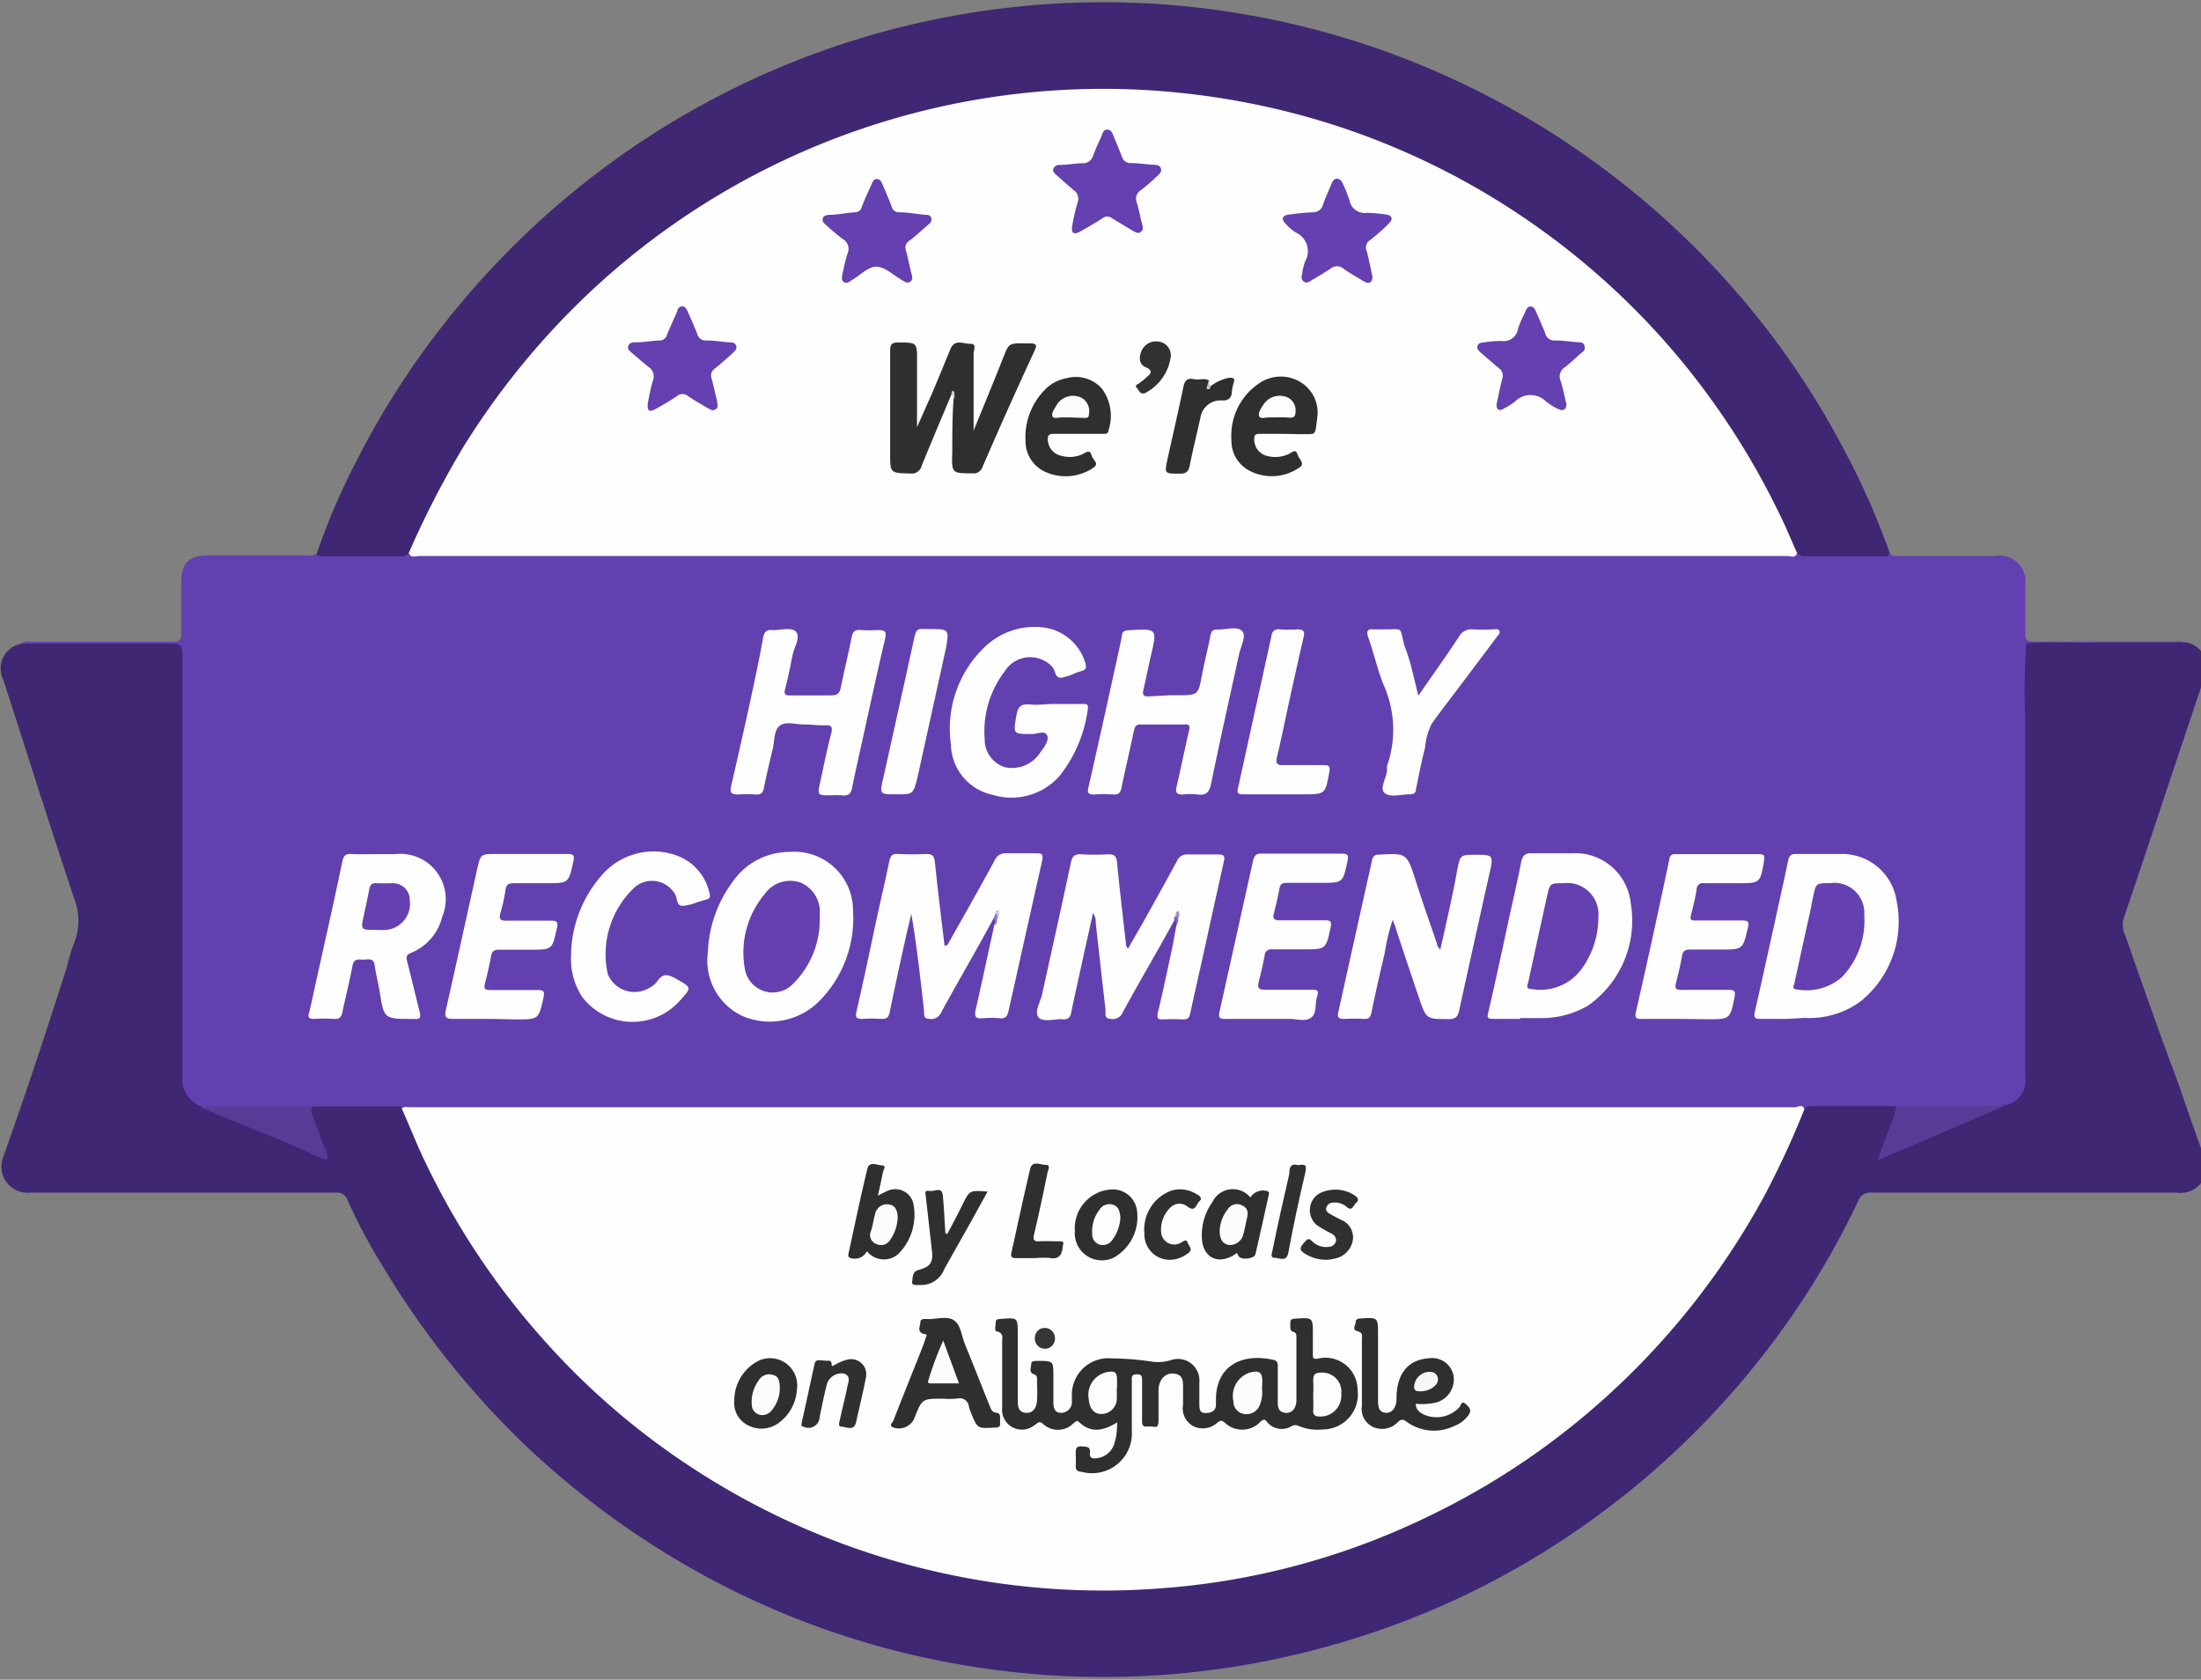 <svg id="Layer_1" data-name="Layer 1" xmlns="http://www.w3.org/2000/svg" viewBox="0 0 131.05 100"><rect x="0" y="0" width="131.05" height="100" fill="#808080" stroke="none"/><path d="M112.51,32.9c.13.25.36.2.58.2h5.74a1.53,1.53,0,0,1,1.76,1.72c0,1,0,1.93,0,2.9,0,.4.12.48.49.48,2.81,0,5.62,0,8.43,0a1.16,1.16,0,0,1,.71.09c-.24.24-.55.17-.84.17h-7.81c-.82,0-.82,0-.82.84q0,12.4,0,24.8A1.66,1.66,0,0,1,119.34,66c-2.14.05-4.27,0-6.41,0-1.32,0-2.64,0-4,0a9.43,9.43,0,0,0-1.59.09,3.58,3.58,0,0,0-1-.08H24.77A7.48,7.48,0,0,0,24,66c-1.81-.06-3.61,0-5.41,0-2.21,0-4.42.06-6.63,0a1.72,1.72,0,0,1-1.3-1.92V39.25c0-.77,0-.78-.78-.78H2.07c-.29,0-.6.07-.83-.18a1.11,1.11,0,0,1,.65-.08c2.79,0,5.59,0,8.38,0,.39,0,.53-.08.52-.5,0-1,0-2,0-3,0-1.2.45-1.65,1.67-1.65h5.79a1,1,0,0,0,.6-.09A18,18,0,0,1,21,33a28.6,28.6,0,0,0,3.34-.09,3.54,3.54,0,0,0,1,.08H106a4,4,0,0,0,1-.08A42.83,42.83,0,0,0,112.51,32.9Z" style="fill:#6340b0"/><path d="M107.43,66.05c.13-.2.33-.2.55-.2h4.91c.2.21,0,.42,0,.63-.24.77-.59,1.5-.86,2.32,1.66-.65,3.23-1.35,4.81-2a12.38,12.38,0,0,1,2.5-1,1.47,1.47,0,0,0,1.24-1.69c0-7.16,0-14.32,0-21.48a36.6,36.6,0,0,1,.07-4.32c1.44-.13,2.89,0,4.33-.06,1.74,0,3.48,0,5.23,0a1.47,1.47,0,0,1,1.06,2c-.69,2.1-1.4,4.19-2.1,6.28-.91,2.73-1.81,5.46-2.74,8.19a1.48,1.48,0,0,0,.12,1c1,2.86,2,5.71,3.07,8.57.52,1.46,1,2.92,1.55,4.39A1.55,1.55,0,0,1,129.58,71c-6,0-12.08,0-18.12,0a.77.77,0,0,0-.82.5A49,49,0,0,1,103,83.05a49.52,49.52,0,0,1-7.86,7.17,49,49,0,0,1-16,7.77A49.73,49.73,0,0,1,62,99.7a50.53,50.53,0,0,1-9.12-1.54A49.26,49.26,0,0,1,40,92.69a50.51,50.51,0,0,1-9.09-7,51.22,51.22,0,0,1-8.19-10.42,32.77,32.77,0,0,1-2-3.76A.68.68,0,0,0,20,71c-6.06,0-12.11,0-18.17,0a1.56,1.56,0,0,1-1.74-1.4,2,2,0,0,1,.15-.86C1.58,65,2.79,61.29,4,57.52a9.88,9.88,0,0,1,.4-1.34,3.63,3.63,0,0,0,0-2.73c-1.44-4.34-2.82-8.69-4.21-13a1.49,1.49,0,0,1,1.12-2.13c3,0,5.93,0,8.9,0,.53,0,.65.13.65.65,0,8.37,0,16.74,0,25.1a1.73,1.73,0,0,0,1.16,1.81,27.33,27.33,0,0,1,3.82,1.51c1.19.46,2.33,1,3.58,1.49a3.28,3.28,0,0,0-.31-1c-.17-.49-.37-1-.53-1.46-.06-.18-.19-.39.07-.55h4.77a1,1,0,0,1,.6.1c.29.11.31.4.4.63a46.91,46.91,0,0,0,2.13,4.54,45.27,45.27,0,0,0,12.74,14.7,43.79,43.79,0,0,0,9.29,5.29,44.22,44.22,0,0,0,20,3.36A42.42,42.42,0,0,0,81.6,91.62a43.37,43.37,0,0,0,10.71-5.9,49.19,49.19,0,0,0,3.84-3.22,44.73,44.73,0,0,0,6-6.9,41.34,41.34,0,0,0,2.9-4.71,45.45,45.45,0,0,0,2-4.36C107.16,66.35,107.19,66.12,107.43,66.05Z" style="fill:#3f2773"/><path d="M112.51,32.9c-.05.24-.23.22-.41.22h-4.64a.51.51,0,0,1-.44-.2,2.08,2.08,0,0,1-.58-1A42,42,0,0,0,102,24.11a41.81,41.81,0,0,0-5.74-6.58A44.38,44.38,0,0,0,87,10.84a43.36,43.36,0,0,0-8.53-3.57,48.1,48.1,0,0,0-7.71-1.56,41.23,41.23,0,0,0-5.88-.31A46.51,46.51,0,0,0,54.45,6.87,43.74,43.74,0,0,0,48.23,9a46.41,46.41,0,0,0-7.78,4.29,43.61,43.61,0,0,0-6.28,5.22A44.9,44.9,0,0,0,24.8,32.27c-.1.24-.17.53-.46.65a.56.56,0,0,1-.45.2H19.17a.38.38,0,0,1-.33-.11,40.32,40.32,0,0,1,2.45-5.69,48.86,48.86,0,0,1,5.64-8.65,50.2,50.2,0,0,1,7.93-7.83A49.73,49.73,0,0,1,94.44,9.29a49.94,49.94,0,0,1,8.06,7.1,48.92,48.92,0,0,1,7.22,10.24A45,45,0,0,1,112.51,32.9Z" style="fill:#3f2773"/><path d="M107.43,66.05a52.12,52.12,0,0,1-2.41,5.2A45.23,45.23,0,0,1,94.81,83.89,44.37,44.37,0,0,1,85,90.3a43.59,43.59,0,0,1-15.62,4.24,44.65,44.65,0,0,1-28.28-7.23,43.88,43.88,0,0,1-9-7.85,44.77,44.77,0,0,1-6.78-10.28C24.8,68.12,24.38,67,23.92,66c.14-.15.33-.08.49-.08h82.51C107.1,65.87,107.36,65.73,107.43,66.05Z" style="fill:#fefefe"/><path d="M24.34,32.92a54.93,54.93,0,0,1,3.29-6.38,45.92,45.92,0,0,1,7.18-8.85,44.65,44.65,0,0,1,33-12.35,45.63,45.63,0,0,1,9.58,1.5,44.29,44.29,0,0,1,12.9,5.82,44.82,44.82,0,0,1,9,7.85A45.28,45.28,0,0,1,106,30.7c.36.72.66,1.48,1,2.22-.1.34-.38.18-.56.18H25C24.75,33.09,24.46,33.26,24.34,32.92Z" style="fill:#fefefe"/><path d="M69.93,54.77c-1,1.84-2.08,3.66-3.09,5.51a.63.63,0,0,1-.75.37c-.37,0-.24-.38-.27-.58-.2-1.71-.39-3.43-.58-5.14a.85.85,0,0,0-.16-.57c-.22,1-.44,1.94-.64,2.88s-.45,2-.65,3c-.06.32-.18.48-.54.44s-1.16.21-1.42-.12.12-.9.22-1.37c.57-2.61,1.16-5.22,1.71-7.83.08-.38.22-.52.61-.5a14.41,14.41,0,0,0,1.61,0c.37,0,.49.1.53.48.16,1.67.36,3.33.55,5,0,0,0,0,.1.14l.92-1.6c.67-1.2,1.34-2.41,2-3.62a.63.63,0,0,1,.65-.39c.6,0,1.2,0,1.81,0,.33,0,.41.09.33.42-.39,1.74-.77,3.47-1.15,5.21-.28,1.27-.58,2.55-.85,3.83-.06.28-.17.37-.44.36a10.84,10.84,0,0,0-1.14,0c-.31,0-.43,0-.35-.4.3-1.24.56-2.49.83-3.74.1-.47.18-1,.27-1.42a.78.78,0,0,0,0-.4.19.19,0,0,1,0-.1c0-.06,0,0,0,0s0-.06,0,0A1.25,1.25,0,0,1,69.93,54.77Z" style="fill:#fefefe"/><path d="M59.16,54.67c-1,1.87-2.1,3.73-3.12,5.6a.64.64,0,0,1-.75.38c-.35,0-.25-.37-.28-.58-.22-1.88-.42-3.76-.75-5.67-.13.56-.27,1.12-.39,1.68-.31,1.4-.61,2.79-.9,4.19-.06.3-.19.41-.49.39a8.67,8.67,0,0,0-1.14,0c-.39,0-.42-.14-.34-.46.35-1.52.68-3.06,1-4.59s.65-2.89.95-4.34c.07-.31.16-.45.5-.43a16.26,16.26,0,0,0,1.71,0c.36,0,.46.13.5.46.18,1.69.38,3.36.58,5,.21,0,.22-.14.28-.24q1.37-2.4,2.7-4.83a.7.7,0,0,1,.73-.43c.57,0,1.14,0,1.71,0,.34,0,.48,0,.39.45-.68,3-1.34,6-2,8.93-.07.33-.19.48-.54.44a5.46,5.46,0,0,0-1,0c-.46.05-.5-.14-.41-.53.38-1.68.74-3.37,1.11-5.05.1-.09,0-.22.07-.32a2,2,0,0,0,0-.24c0-.07,0-.12,0-.05l0,0A.4.4,0,0,1,59.16,54.67Z" style="fill:#fefefe"/><path d="M82.93,54.75a10.81,10.81,0,0,0-.47,1.93c-.28,1.21-.56,2.41-.81,3.63-.06.29-.18.36-.44.35a11.81,11.81,0,0,0-1.19,0c-.36,0-.4-.12-.33-.43q1-4.51,2-9a.37.37,0,0,1,.4-.35c1.68-.09,1.67-.09,2.19,1.51.4,1.26.84,2.51,1.27,3.77a.52.52,0,0,0,.21.36c.35-1.57.72-3.13,1-4.7.19-.93.16-.93,1.12-.93s1.06,0,.83,1q-.92,4.11-1.82,8.22c-.08.39-.19.57-.66.56-1.3,0-1.31,0-1.74-1.26s-.91-2.71-1.36-4.06C83.1,55.17,83,55,82.93,54.75Z" style="fill:#fefefe"/><path d="M106.37,60.66c-.51,0-1,0-1.55,0-.33,0-.41-.07-.34-.41.4-1.73.77-3.46,1.16-5.19.27-1.27.56-2.53.82-3.79.06-.31.17-.44.5-.43.9,0,1.8,0,2.7,0a3.28,3.28,0,0,1,3.27,2.82,6.1,6.1,0,0,1-2.13,5.94,5.12,5.12,0,0,1-3.34,1Z" style="fill:#fefefe"/><path d="M90.51,60.66c-.5,0-1,0-1.5,0s-.47-.06-.38-.45c.46-2,.89-4,1.32-6,.21-.94.43-1.88.61-2.83.08-.43.23-.61.7-.58.76,0,1.52,0,2.28,0a3.33,3.33,0,0,1,3.56,3,6.17,6.17,0,0,1-2.58,6.09,5.48,5.48,0,0,1-2.62.72c-.46,0-.93,0-1.39,0Z" style="fill:#fefefe"/><path d="M22.4,50.85h1.14a2.7,2.7,0,0,1,2.79,3.73,3.12,3.12,0,0,1-1.86,2.15c-.24.1-.3.2-.24.46.26,1,.49,2,.76,3.06.09.34,0,.45-.32.41h-.15c-1.66,0-1.66,0-1.92-1.67-.09-.51-.22-1-.29-1.52s-.49-.31-.77-.34-.48,0-.55.35c-.17.93-.41,1.85-.6,2.77-.06.3-.18.44-.51.41a9.45,9.45,0,0,0-1.19,0c-.28,0-.37-.08-.29-.36.13-.5.23-1,.34-1.51.56-2.51,1.12-5,1.65-7.53.07-.31.18-.43.51-.42C21.4,50.87,21.9,50.85,22.4,50.85Z" style="fill:#fefefe"/><path d="M47,50.72a3.49,3.49,0,0,1,3.79,3.49,7,7,0,0,1-2,5.38,4.16,4.16,0,0,1-4.58.9,3.65,3.65,0,0,1-2.06-3.82,7.46,7.46,0,0,1,1.45-4.14A4.11,4.11,0,0,1,47,50.72Z" style="fill:#fefefe"/><path d="M62.77,41.91c.55,0,1.1,0,1.65,0,.29,0,.41,0,.34.37a8.1,8.1,0,0,1-1.66,3.9,3.82,3.82,0,0,1-4,1.14,3.13,3.13,0,0,1-2.48-3,6.71,6.71,0,0,1,2-5.79A4.29,4.29,0,0,1,62,37.34a3,3,0,0,1,2.63,2.16c.08.28,0,.38-.23.45a2.55,2.55,0,0,0-.39.13,3.29,3.29,0,0,1-.84.27c-.37,0-.32-.42-.5-.63A1.79,1.79,0,0,0,59.8,40a5.85,5.85,0,0,0-1.17,4,1.72,1.72,0,0,0,1.22,1.68,2,2,0,0,0,2.1-.9c.22-.3.53-.69.4-1s-.6-.08-.91-.08c-1.15,0-1.11,0-.92-1.12.09-.52.29-.69.8-.64S62.28,41.91,62.77,41.91Z" style="fill:#fefefe"/><path d="M47.83,43.13c-.43,0-1.06-.21-1.42.09s-.29,1-.42,1.45c-.18.75-.36,1.5-.51,2.26-.06.27-.17.39-.45.37a7.93,7.93,0,0,0-1.09,0c-.42,0-.49-.12-.41-.5.32-1.35.61-2.69.91-4,.35-1.62.71-3.23,1-4.85.07-.33.21-.48.56-.44s1.16-.22,1.41.12-.12.9-.22,1.37c-.14.67-.26,1.35-.44,2-.09.35,0,.41.34.4.79,0,1.59,0,2.38,0,.36,0,.52-.1.59-.46.2-1,.45-2,.65-3,.06-.36.22-.46.55-.43a8,8,0,0,0,1,0c.43,0,.54.08.44.52-.46,1.94-.88,3.9-1.31,5.85-.22,1-.45,2-.65,3-.07.37-.23.52-.61.47a5.12,5.12,0,0,0-.68,0c-.78,0-.79,0-.61-.8.21-1,.42-2,.66-2.92.08-.35,0-.47-.36-.45S48.33,43.13,47.83,43.13Z" style="fill:#fefefe"/><path d="M69.69,41.39h.42c1.23,0,1.23,0,1.46-1.22.15-.78.35-1.55.5-2.33.05-.28.17-.38.45-.36.49,0,1.17-.21,1.44.09s-.09.92-.19,1.4c-.56,2.58-1.14,5.15-1.67,7.73-.11.5-.31.66-.79.6a3.7,3.7,0,0,0-.88,0c-.41,0-.45-.14-.37-.49.26-1.1.48-2.22.74-3.32.07-.3,0-.37-.29-.36H67.92c-.26,0-.34.1-.4.35-.24,1.15-.51,2.29-.75,3.43-.06.29-.17.41-.48.39a7.11,7.11,0,0,0-1.13,0c-.38,0-.43-.1-.35-.44q.8-3.51,1.56-7c.15-.67.3-1.34.43-2,0-.26.17-.33.42-.34,1.69-.1,1.69-.11,1.3,1.54-.15.66-.28,1.32-.44,2-.07.29,0,.42.32.4Z" style="fill:#fefefe"/><path d="M75.37,60.66c-.81,0-1.62,0-2.43,0-.34,0-.4-.09-.33-.42.67-3,1.33-6,2-9,.07-.29.18-.43.51-.42,1.59,0,3.18,0,4.76,0,.36,0,.43.09.35.45-.28,1.29-.26,1.29-1.59,1.29-.65,0-1.31,0-2,0-.27,0-.41.05-.46.34-.09.49-.21,1-.33,1.47-.09.32,0,.42.35.42.89,0,1.79,0,2.69,0,.33,0,.41.08.34.41-.28,1.31-.27,1.32-1.62,1.32-.62,0-1.24,0-1.86,0a.38.38,0,0,0-.45.36c-.1.53-.21,1-.35,1.57-.1.35,0,.48.36.47.92,0,1.83,0,2.75,0,.32,0,.5,0,.36.42s0,1-.36,1.25-.83.07-1.26.07Z" style="fill:#fefefe"/><path d="M29.25,60.66c-.76,0-1.52,0-2.28,0-.46,0-.51-.15-.42-.54.63-2.79,1.24-5.58,1.86-8.37.21-.91.21-.91,1.13-.91,1.42,0,2.83,0,4.24,0,.36,0,.44.08.36.45-.29,1.29-.28,1.29-1.6,1.29-.64,0-1.28,0-1.92,0-.3,0-.47.05-.52.39a11.06,11.06,0,0,1-.31,1.41c-.09.33,0,.43.33.43.9,0,1.79,0,2.69,0,.36,0,.43.09.35.44-.28,1.28-.27,1.29-1.56,1.29-.62,0-1.25,0-1.87,0-.29,0-.43.07-.49.37q-.15.82-.36,1.62c-.1.34,0,.41.34.41.93,0,1.86,0,2.79,0,.36,0,.43.09.35.45-.29,1.29-.28,1.3-1.61,1.3Z" style="fill:#fefefe"/><path d="M100.15,60.66H97.77c-.3,0-.45,0-.37-.4.69-3,1.36-6.09,2-9.13a.3.3,0,0,1,.35-.28h5c.26,0,.35.09.28.34,0,0,0,.07,0,.1-.23,1.29-.23,1.29-1.56,1.29-.67,0-1.34,0-2,0a.37.37,0,0,0-.45.36c-.08.51-.2,1-.33,1.51-.09.3,0,.36.29.35.91,0,1.83,0,2.74,0,.36,0,.44.07.35.44-.3,1.28-.29,1.29-1.61,1.29-.61,0-1.21,0-1.81,0-.29,0-.44.06-.5.37-.09.54-.22,1.08-.36,1.62-.09.34,0,.41.35.41.93,0,1.87,0,2.8,0,.34,0,.4.1.34.42-.27,1.32-.26,1.33-1.6,1.33Z" style="fill:#fefefe"/><path d="M34,56.93a7.33,7.33,0,0,1,1.9-4.9,4.06,4.06,0,0,1,4.27-1.14,3.07,3.07,0,0,1,2.08,2.32c.05.2,0,.29-.19.34l-.54.16a2.76,2.76,0,0,1-.9.22c-.35,0-.28-.49-.45-.73a1.58,1.58,0,0,0-2.34-.41A5.44,5.44,0,0,0,36.19,58a1.72,1.72,0,0,0,2.46.82,1.33,1.33,0,0,0,.48-.39c.36-.57.73-.38,1.18-.13.87.5.88.48.2,1.24a3.77,3.77,0,0,1-5.86-.21A4.11,4.11,0,0,1,34,56.93Z" style="fill:#fefefe"/><path d="M84.45,41.42c.85-1.23,1.65-2.35,2.41-3.5a.83.83,0,0,1,.84-.45,11.78,11.78,0,0,0,1.19,0c.13,0,.3-.06.38.08s-.06.25-.14.36l-2.67,3.55c-.41.54-.82,1.07-1.21,1.62a3.91,3.91,0,0,0-.4,1.43c-.21.81-.37,1.64-.54,2.47,0,.23-.15.32-.38.31-.51,0-1.19.21-1.5-.09s.16-.92.16-1.41a.46.46,0,0,1,0-.2,6.53,6.53,0,0,0-.25-4.91c-.34-.9-.56-1.85-.88-2.76-.13-.39,0-.49.36-.45.2,0,.41,0,.62,0,1.17,0,.87-.19,1.19,1C84,39.39,84.18,40.36,84.45,41.42Z" style="fill:#fefefe"/><path d="M76.27,47.29H74c-.28,0-.36-.08-.29-.36q1-4.55,2-9.09a.4.4,0,0,1,.5-.37,7.08,7.08,0,0,0,1,0c.43,0,.49.12.4.5-.33,1.4-.63,2.8-.94,4.19-.21,1-.42,2-.64,2.93-.08.34,0,.47.35.46.79,0,1.59,0,2.38,0,.31,0,.47,0,.39.42-.25,1.32-.23,1.32-1.57,1.32Z" style="fill:#fefefe"/><path d="M53.36,47.29c-1,0-1,0-.76-1,.62-2.81,1.25-5.61,1.86-8.42.07-.32.18-.46.5-.42.12,0,.24,0,.36,0,1.2,0,1.2,0,1,1.15-.57,2.57-1.13,5.15-1.7,7.72C54.37,47.29,54.37,47.29,53.36,47.29Z" style="fill:#fefefe"/><path d="M18.55,65.85c-.08.64.34,1.13.49,1.7.11.41.3.8.45,1.21,0,.07.06.18,0,.23s-.18,0-.27,0L17,68,12.09,66l-.17-.11Z" style="fill:#583b96"/><path d="M119.33,65.85l-4.82,2.07-2.7,1.15c.3-1.14.9-2.11,1.08-3.21Z" style="fill:#583b96"/><path d="M70.15,54.69a.61.61,0,0,1-.11.41c0-.11,0-.25-.11-.33s.06-.2.11-.29C70.25,54.46,70.15,54.6,70.15,54.69Z" style="fill:#8062be"/><path d="M59.36,54.77c0,.11,0,.23-.11.31,0-.14,0-.3-.09-.41l.11-.29C59.51,54.46,59.39,54.63,59.36,54.77Z" style="fill:#8f75c6"/><path d="M66.52,84.68c-.83.51-1.56.65-2.25,0-.18-.18-.25,0-.37.07a1.3,1.3,0,0,1-1.82,0c-.15-.11-.23-.1-.35,0a1,1,0,0,1-.17.12,1.18,1.18,0,0,1-1.89-1.06c0-1.31,0-2.62,0-3.94,0-.23.1-.49-.29-.6-.21,0-.09-.37-.09-.56s.17-.18.31-.19c1-.08,1-.08,1,.93,0,1.3,0,2.59,0,3.88,0,.35,0,.74.47.78s.66-.34.68-.77,0-.8,0-1.19c0-.14,0-.27-.18-.33-.34-.11-.17-.4-.17-.61s.24-.18.39-.19c.93,0,.93,0,.93.91v1.56c0,.31.07.63.46.62a.63.63,0,0,0,.64-.62c0-.14,0-.28,0-.42a2.17,2.17,0,0,1,2.36-2.2,17.48,17.48,0,0,1,2.52.21,2.74,2.74,0,0,0,1-.1,1.28,1.28,0,0,1,1.71,1.33c0,.43,0,.87,0,1.3s.11.53.45.51.56-.17.54-.56a.34.34,0,0,1,0-.1c-.06-2.14,1.53-2.93,3.43-2.5.27.06.25.25.25.44v2c0,.32,0,.65.43.71s.67-.31.68-.71c0-1.26,0-2.52,0-3.78,0-.15,0-.28-.21-.34s-.14-.38-.15-.57.19-.2.34-.21c1-.06,1-.06,1,.94,0,.4,0,.79,0,1.19,0,.2,0,.29.28.26a1.91,1.91,0,0,1,2.38,1.82,2.09,2.09,0,0,1-2.07,2.39,2.88,2.88,0,0,1-1.42-.2.44.44,0,0,0-.43,0,1.12,1.12,0,0,1-1.49-.27c-.16-.2-.24-.08-.36,0a1.49,1.49,0,0,1-2.14.06c-.19-.16-.28-.11-.43,0a1.28,1.28,0,0,1-1.45.21,1.2,1.2,0,0,1-.6-1.27c0-.38,0-.76,0-1.14s-.08-.63-.46-.7a.76.76,0,0,0-.84.37,1.21,1.21,0,0,0-.16.7c0,.57,0,1.14,0,1.7s-.26.35-.51.36S68,85,68,84.63c0-.81,0-1.62,0-2.43,0-.24,0-.39-.32-.38s-.29.16-.29.37c0,1,0,2,0,3a2.37,2.37,0,0,1-3,2.43c-.26,0-.36-.14-.34-.4s0-.45,0-.68,0-.45.33-.43.57,0,.51.42c0,.27.13.3.35.29a1.24,1.24,0,0,0,1.14-1C66.51,85.42,66.5,85.09,66.52,84.68Z" style="fill:#2f2f2f"/><path d="M84.3,83.57c0,.36.22.51.47.64a1.85,1.85,0,0,0,2.13-.44c.08-.09.12-.4.35-.2s.4.36.19.67a1.78,1.78,0,0,1-.84.65,2.76,2.76,0,0,1-2.85-.25c-.21-.16-.31-.15-.5,0a1.29,1.29,0,0,1-1.48.32,1.18,1.18,0,0,1-.68-1.27c0-1.31,0-2.62,0-3.94,0-.2.08-.42-.27-.5s-.1-.36-.1-.55.18-.2.33-.21c1-.06,1-.06,1,1,0,1.27,0,2.55,0,3.83,0,.35,0,.78.49.79.38,0,.62-.36.61-.86,0-1.43.66-2.29,1.89-2.38a1.3,1.3,0,0,1,1.5,1,1.43,1.43,0,0,1-1,1.62A3.67,3.67,0,0,1,84.3,83.57Z" style="fill:#2f2f2f"/><path d="M56.14,83.27c-1.24,0-1.24,0-1.7,1.17a1,1,0,0,1-1.26.54c-.24-.09-.1-.24,0-.37.45-1.16.91-2.31,1.37-3.46.19-.46.37-.93.54-1.4,0-.11.18-.29,0-.32-.55-.08-.29-.48-.29-.72s.33-.18.5-.18c.51,0,1.11-.2,1.51.08s.44.91.63,1.38c.51,1.25,1,2.5,1.5,3.74.08.2.13.35.41.38s.17.38.2.59-.09.3-.3.29h-.06c-1,.06-1,.06-1.38-.9a3.4,3.4,0,0,1-.12-.34.55.55,0,0,0-.69-.49A5.08,5.08,0,0,1,56.14,83.27Z" style="fill:#2f2f2f"/><path d="M51.62,74.49a.82.82,0,0,1-1,.4c-.16-.07-.11-.2-.09-.3.36-1.67.71-3.33,1.11-5,.12-.48.58-.22.87-.21s.09.27.06.4c-.08.45-.19.9-.3,1.41a5.5,5.5,0,0,1,.59-.3,1.11,1.11,0,0,1,1.5.67,3.3,3.3,0,0,1-.86,3.08A1.29,1.29,0,0,1,51.62,74.49Z" style="fill:#2f2f2f"/><path d="M74.45,71.29a.89.89,0,0,1,1-.38c.15.06.11.14.09.24-.26,1.17-.52,2.35-.79,3.52-.06.27-.85.37-1,.11s-.08-.19-.25-.08c-1,.63-1.89.15-1.94-1a3.41,3.41,0,0,1,.63-2.14A1.35,1.35,0,0,1,74.45,71.29Z" style="fill:#2f2f2f"/><path d="M56.4,73.47c.3-.57.61-1.14.9-1.73.43-.88.42-.88,1.5-.8l-.89,1.62-1.69,3a1.46,1.46,0,0,1-1.47.94c-.16,0-.48.06-.44-.19s0-.62.4-.71c.67-.18.86-.43.78-1.13l-.36-3.18c0-.16-.14-.45.2-.39s.75-.3.81.3.1,1.47.15,2.21Z" style="fill:#2f2f2f"/><path d="M47.45,82.73a2.66,2.66,0,0,1-1.11,2,1.72,1.72,0,0,1-1.77.14,1.48,1.48,0,0,1-.85-1.48A2.65,2.65,0,0,1,45.19,81,1.62,1.62,0,0,1,47.45,82.73Z" style="fill:#2f2f2f"/><path d="M64,73.28a2.31,2.31,0,0,1,2.23-2.47,1.45,1.45,0,0,1,1.47,1.27,2.78,2.78,0,0,1-1.33,2.76A1.61,1.61,0,0,1,64,73.28Z" style="fill:#2f2f2f"/><path d="M49.09,81c.15.06.43-.12.43.26,0,.14.12,0,.18,0a2.55,2.55,0,0,1,.7-.3A.9.9,0,0,1,51.56,82c-.17.89-.39,1.78-.59,2.67-.12.55-.56.28-.84.27s-.14-.3-.11-.47c.13-.62.3-1.24.42-1.86.05-.3.27-.67-.2-.84a.92.92,0,0,0-1,.61c-.17.67-.31,1.35-.44,2a.66.66,0,0,1-.95.56c-.18,0-.13-.16-.11-.27.26-1.16.51-2.32.76-3.48C48.57,80.88,48.86,81,49.09,81Z" style="fill:#303030"/><path d="M61.66,74.9H60.47c-.23,0-.3-.09-.25-.32.37-1.66.72-3.32,1.12-5,.13-.52.62-.22.93-.23s.13.32.1.46c-.25,1.23-.51,2.46-.8,3.68-.08.33,0,.43.32.41s.76,0,1.14,0,.28.08.25.31c-.05.49-.22.79-.8.68A4.48,4.48,0,0,0,61.66,74.9Z" style="fill:#2f2f2f"/><path d="M79.05,75a2.38,2.38,0,0,1-1.17-.26c-.55-.29-.56-.42-.14-.86.14-.14.21-.15.37,0a1.16,1.16,0,0,0,1,.35.45.45,0,0,0,.44-.37c0-.21-.1-.32-.25-.41a8.57,8.57,0,0,1-.89-.51,1.16,1.16,0,0,1,.13-1.88,2.1,2.1,0,0,1,2.11.1c.17.12.31.26.1.45s-.23.53-.58.23a1.06,1.06,0,0,0-.82-.24.4.4,0,0,0-.38.3c-.06.19.09.29.22.37s.42.23.63.34a1.12,1.12,0,0,1,.74,1.13,1.34,1.34,0,0,1-1,1.17A3.29,3.29,0,0,1,79.05,75Z" style="fill:#303030"/><path d="M69.74,75a1.51,1.51,0,0,1-1.6-1.57,2.46,2.46,0,0,1,1.61-2.55,1.82,1.82,0,0,1,1.49.21c.15.08.39.23.18.42s-.24.67-.69.34a.76.76,0,0,0-1,0,1.81,1.81,0,0,0-.58,1.62.78.78,0,0,0,1.18.5c.15-.07.3-.23.38,0s.37.43,0,.66A1.8,1.8,0,0,1,69.74,75Z" style="fill:#303030"/><path d="M77.3,69.37c.44-.09.52,0,.41.48-.37,1.57-.71,3.15-1,4.73-.12.58-.55.3-.83.3s-.13-.32-.11-.46c.31-1.52.64-3,1-4.55C76.76,69.52,76.85,69.23,77.3,69.37Z" style="fill:#303030"/><path d="M62.81,79.62a.6.6,0,1,1-1.19,0,.58.58,0,0,1,.62-.56A.6.6,0,0,1,62.81,79.62Z" style="fill:#363636"/><path d="M56.65,23.48c-.59,1.41-1.19,2.82-1.77,4.24a.61.61,0,0,1-.67.47C53,28.16,53,28.18,53,27c0-2,0-4.07,0-6.11,0-.37.08-.5.48-.5,1.14,0,1.13,0,1.12,1.16,0,1.32,0,2.64,0,3.88l.89-2c.38-.89.74-1.78,1.11-2.67.26-.6.78-.28,1.18-.29s.19.37.19.57c0,1.52,0,3.05,0,4.6.59-1.46,1.19-2.89,1.76-4.34.34-.85.32-.86,1.22-.86a2.16,2.16,0,0,0,.36,0c.45,0,.43.13.28.46Q60,24.33,58.5,27.8a.55.55,0,0,1-.57.38c-1.27,0-1.27,0-1.23-1.26,0-1.07,0-2.13.08-3.2C56.79,23.61,56.91,23.44,56.65,23.48Z" style="fill:#2f2f2f"/><path d="M38.57,24c.09-.41.16-.88.3-1.32a.68.68,0,0,0-.26-.84c-.34-.26-.66-.56-1-.84-.13-.11-.28-.23-.19-.43s.27-.18.44-.19c.46,0,.92-.09,1.39-.11a.45.45,0,0,0,.46-.33c.19-.47.41-.94.62-1.42,0-.13.11-.26.27-.28s.27.13.33.27c.2.46.41.92.59,1.38a.5.5,0,0,0,.53.38c.45,0,.89.07,1.34.11.17,0,.36,0,.44.19s-.09.35-.22.47c-.35.31-.69.62-1.06.91a.5.5,0,0,0-.18.59c.12.43.21.87.32,1.3,0,.18.13.38-.07.52s-.35,0-.51-.08c-.39-.23-.78-.45-1.15-.7a.5.5,0,0,0-.65,0c-.41.28-.84.53-1.28.77S38.54,24.39,38.57,24Z" style="fill:#6440b0"/><path d="M50.15,16.36c.08-.36.17-.81.31-1.26a.67.67,0,0,0-.28-.87,11.14,11.14,0,0,1-1-.84c-.12-.1-.24-.21-.19-.39s.22-.19.38-.21c.51,0,1-.12,1.54-.15a.42.42,0,0,0,.4-.31c.17-.46.37-.89.57-1.33.07-.16.13-.35.34-.34s.27.19.34.35c.18.43.37.85.53,1.29a.44.44,0,0,0,.45.34c.51,0,1,.1,1.54.15.15,0,.33,0,.37.21s-.08.29-.2.39c-.36.32-.72.65-1.1.94a.48.48,0,0,0-.2.61c.12.45.21.91.32,1.36.05.17.1.34-.07.47s-.31,0-.46-.07c-.51-.29-1-.78-1.52-.82s-1,.52-1.52.81c-.13.08-.25.2-.42.12S50.12,16.61,50.15,16.36Z" style="fill:#6440b0"/><path d="M89.11,24.07c.11-.53.2-1,.33-1.5a.54.54,0,0,0-.18-.64c-.37-.3-.73-.63-1.1-.94-.11-.11-.24-.21-.19-.39s.25-.21.42-.22a6,6,0,0,1,1-.08.87.87,0,0,0,1-.75,6.44,6.44,0,0,1,.39-.9c.08-.17.12-.4.35-.4s.3.24.38.43c.17.39.35.78.5,1.18a.54.54,0,0,0,.57.41c.46,0,.93.07,1.39.11.16,0,.31,0,.37.2s0,.3-.16.41c-.33.29-.66.6-1,.87a.65.65,0,0,0-.25.84c.13.41.21.84.31,1.26a.34.34,0,0,1-.1.41c-.16.11-.29,0-.43-.05a4,4,0,0,1-.65-.41,1.3,1.3,0,0,0-1.86,0,3.46,3.46,0,0,1-.66.41C89.27,24.51,89.08,24.37,89.11,24.07Z" style="fill:#6440b0"/><path d="M81.72,16.47c0,.32-.18.47-.49.29S80.39,16.28,80,16a.6.6,0,0,0-.79,0c-.36.25-.76.47-1.14.7-.13.08-.26.18-.43.07s-.16-.28-.11-.46a3.73,3.73,0,0,1,.18-.75,1.22,1.22,0,0,0-.56-1.72,2.9,2.9,0,0,1-.62-.54c-.25-.26-.19-.47.19-.52a14,14,0,0,1,1.44-.14.61.61,0,0,0,.62-.48c.15-.42.34-.83.51-1.24.07-.15.15-.29.33-.28s.26.15.33.29a7.85,7.85,0,0,1,.4,1,.92.92,0,0,0,1.05.74,11,11,0,0,1,1.13.1c.38.06.42.28.17.53a11.77,11.77,0,0,1-1.13,1,.51.51,0,0,0-.19.66C81.52,15.47,81.61,16,81.72,16.47Z" style="fill:#6440b0"/><path d="M63.83,13.51a12.32,12.32,0,0,1,.33-1.45.61.61,0,0,0-.25-.75l-1-.88c-.11-.1-.26-.2-.19-.39a.38.38,0,0,1,.38-.22c.45,0,.89-.1,1.34-.1a.63.63,0,0,0,.65-.47c.14-.38.32-.76.49-1.13.07-.17.09-.39.34-.4s.32.23.4.42c.16.39.33.79.48,1.19a.53.53,0,0,0,.55.38c.43,0,.85.07,1.28.1.19,0,.41,0,.49.21s-.12.37-.26.5a12.14,12.14,0,0,1-.94.81.58.58,0,0,0-.24.71c.13.43.21.87.32,1.3.05.18.1.34-.08.47s-.32,0-.47-.07c-.41-.25-.83-.49-1.24-.75a.44.44,0,0,0-.56,0c-.43.28-.88.54-1.33.79S63.8,13.81,63.83,13.51Z" style="fill:#6440b0"/><path d="M76.47,25.83c-.5,0-1,0-1.5,0-.23,0-.3.09-.29.31a1,1,0,0,0,.75,1A1.88,1.88,0,0,0,76.79,27c.18-.1.36-.28.47.06s.49.54.07.8a2.87,2.87,0,0,1-2.86.2,2,2,0,0,1-1.15-1.87,3.74,3.74,0,0,1,1.61-3.34,2.26,2.26,0,0,1,2.49-.11,2.12,2.12,0,0,1,1,2.19.11.11,0,0,0,0,.05c-.15,1,0,.85-1,.87Z" style="fill:#2f2f2f"/><path d="M64.12,25.83c-.46,0-.93,0-1.4,0-.28,0-.36.13-.33.38a1,1,0,0,0,.79.92A1.81,1.81,0,0,0,64.53,27c.2-.11.37-.22.46.1s.52.5.06.78a2.93,2.93,0,0,1-2.77.23,2,2,0,0,1-1.22-1.88,4,4,0,0,1,1.13-3,2.33,2.33,0,0,1,1.3-.71,2.07,2.07,0,0,1,2.12.62A2.72,2.72,0,0,1,66,25.62c0,.24-.24.21-.41.21Z" style="fill:#2f2f2f"/><path d="M72.07,23a2.63,2.63,0,0,1,1.11-.51c.24,0,.36,0,.28.29a2.78,2.78,0,0,0-.11.5c0,.38-.17.59-.64.56a1.2,1.2,0,0,0-1.23,1c-.22,1-.45,1.91-.64,2.87-.07.36-.21.5-.61.49-.91,0-.9,0-.71-.89.31-1.41.64-2.82.93-4.23.07-.39.21-.59.62-.51s.62-.09.91.08C72,22.76,71.83,22.92,72.07,23Z" style="fill:#2f2f2f"/><path d="M69.71,21.23a2.87,2.87,0,0,1-1.55,2.18c-.29.09-.36-.2-.49-.34s.1-.2.18-.27.26-.18.36-.29.62-.4,0-.65c-.37-.15-.42-.56-.25-.95A.94.94,0,0,1,69,20.34.82.82,0,0,1,69.71,21.23Z" style="fill:#313131"/><path d="M56.65,23.48c0-.07,0-.21.07-.21s.11.08.11.16a2.93,2.93,0,0,1,0,.29Z" style="fill:#cecece"/><path d="M72.07,23c0,.09,0,.17-.14.17s-.08-.1-.06-.16a2.13,2.13,0,0,1,.11-.33C72,22.74,72,22.88,72.07,23Z" style="fill:#c7c7c7"/><path d="M70.15,54.69,70,54.48c0-.1,0-.2.16-.24A.41.41,0,0,1,70.15,54.69Z" style="fill:#a48fd1"/><path d="M59.36,54.77c0-.13.06-.29-.09-.39,0-.09,0-.18.13-.19s.09.09.08.16S59.5,54.66,59.36,54.77Z" style="fill:#cabee3"/><path d="M108.94,52.58A1.79,1.79,0,0,1,111,54.49a4.83,4.83,0,0,1-1.33,3.68,3.19,3.19,0,0,1-2.7.73c-.3,0-.15-.25-.12-.4.31-1.43.62-2.85.94-4.28.06-.29.11-.58.17-.86C108.13,52.58,108.13,52.58,108.94,52.58Z" style="fill:#6440b0"/><path d="M93.1,52.58a1.86,1.86,0,0,1,2.07,2,5.27,5.27,0,0,1-1,3.11,3.05,3.05,0,0,1-3,1.19c-.38,0-.19-.31-.16-.47.36-1.7.74-3.4,1.11-5.09C92.29,52.58,92.3,52.58,93.1,52.58Z" style="fill:#6440b0"/><path d="M22.36,55.36c-.88,0-.88,0-.71-.82.12-.54.24-1.08.34-1.62.05-.24.15-.36.41-.34s.69,0,1,0a1,1,0,0,1,1,1A1.57,1.57,0,0,1,23,55.36C22.77,55.38,22.56,55.36,22.36,55.36Z" style="fill:#6440b1"/><path d="M48.81,54.69a5.37,5.37,0,0,1-1.61,3.9,1.68,1.68,0,0,1-2.85-.91,5.4,5.4,0,0,1,1.18-4.45,1.85,1.85,0,0,1,2.12-.69,1.88,1.88,0,0,1,1.16,1.9Z" style="fill:#6440b0"/><path d="M78.19,83a7.48,7.48,0,0,0,0-.82c0-.35.11-.45.43-.46A1.14,1.14,0,0,1,79.86,83a1.24,1.24,0,0,1-1.31,1.33c-.26,0-.38-.11-.36-.38S78.19,83.29,78.19,83Z" style="fill:#fdfdfd"/><path d="M75.14,82.66a2,2,0,0,1-.18,1.1.85.85,0,0,1-.93.41.74.74,0,0,1-.59-.75,1.45,1.45,0,0,1,1-1.71c.56-.14.72,0,.72.54Z" style="fill:#fcfcfc"/><path d="M66.49,82.66a5.77,5.77,0,0,1,0,.72.92.92,0,0,1-.93.8c-.42,0-.69-.33-.73-.85a1.39,1.39,0,0,1,1.06-1.64c.51-.09.62,0,.62.5v.47Z" style="fill:#fdfdfd"/><path d="M84.56,82.83c-.16,0-.37,0-.36-.28a.93.93,0,0,1,.9-.88c.29,0,.5.13.52.45S85.16,82.84,84.56,82.83Z" style="fill:#f7f7f7"/><path d="M56.16,79.81l.94,2.55H55.45c-.1,0-.24,0-.18-.16A19.48,19.48,0,0,1,56.16,79.81Z" style="fill:#fcfcfc"/><path d="M53.45,72.44A2.49,2.49,0,0,1,53,73.82a.63.63,0,0,1-.82.24.56.56,0,0,1-.32-.77c.1-.32.15-.67.24-1a.72.72,0,0,1,.85-.58C53.33,71.76,53.43,72.11,53.45,72.44Z" style="fill:#fcfcfc"/><path d="M72.62,73.24a2.26,2.26,0,0,1,.52-1.3.64.64,0,0,1,.83-.17c.33.16.36.42.28.74s-.13.67-.23,1a.81.81,0,0,1-.9.6C72.7,74,72.62,73.64,72.62,73.24Z" style="fill:#fcfcfc"/><path d="M46.43,82.65A2.06,2.06,0,0,1,45.92,84a.69.69,0,0,1-.75.21.63.63,0,0,1-.41-.6,2.14,2.14,0,0,1,.4-1.41.72.72,0,0,1,.84-.35C46.39,81.93,46.42,82.25,46.43,82.65Z" style="fill:#fcfcfc"/><path d="M66.71,72.49a2.47,2.47,0,0,1-.52,1.38.68.68,0,0,1-.74.22.64.64,0,0,1-.42-.65,2.08,2.08,0,0,1,.42-1.4.7.7,0,0,1,.85-.31C66.64,71.86,66.68,72.18,66.71,72.49Z" style="fill:#fdfdfd"/><path d="M76,24.85h-.46c-.2,0-.49.11-.57-.07s.1-.45.23-.65a1.15,1.15,0,0,1,1.24-.54.84.84,0,0,1,.7.78c0,.33,0,.54-.42.49A5.77,5.77,0,0,0,76,24.85Z" style="fill:#fdfdfd"/><path d="M63.71,24.85H63.2c-.18,0-.45.1-.53-.06s.08-.41.2-.6a1.14,1.14,0,0,1,1.54-.5.92.92,0,0,1,.42,1c0,.21-.16.19-.29.19Z" style="fill:#fcfcfc"/></svg>